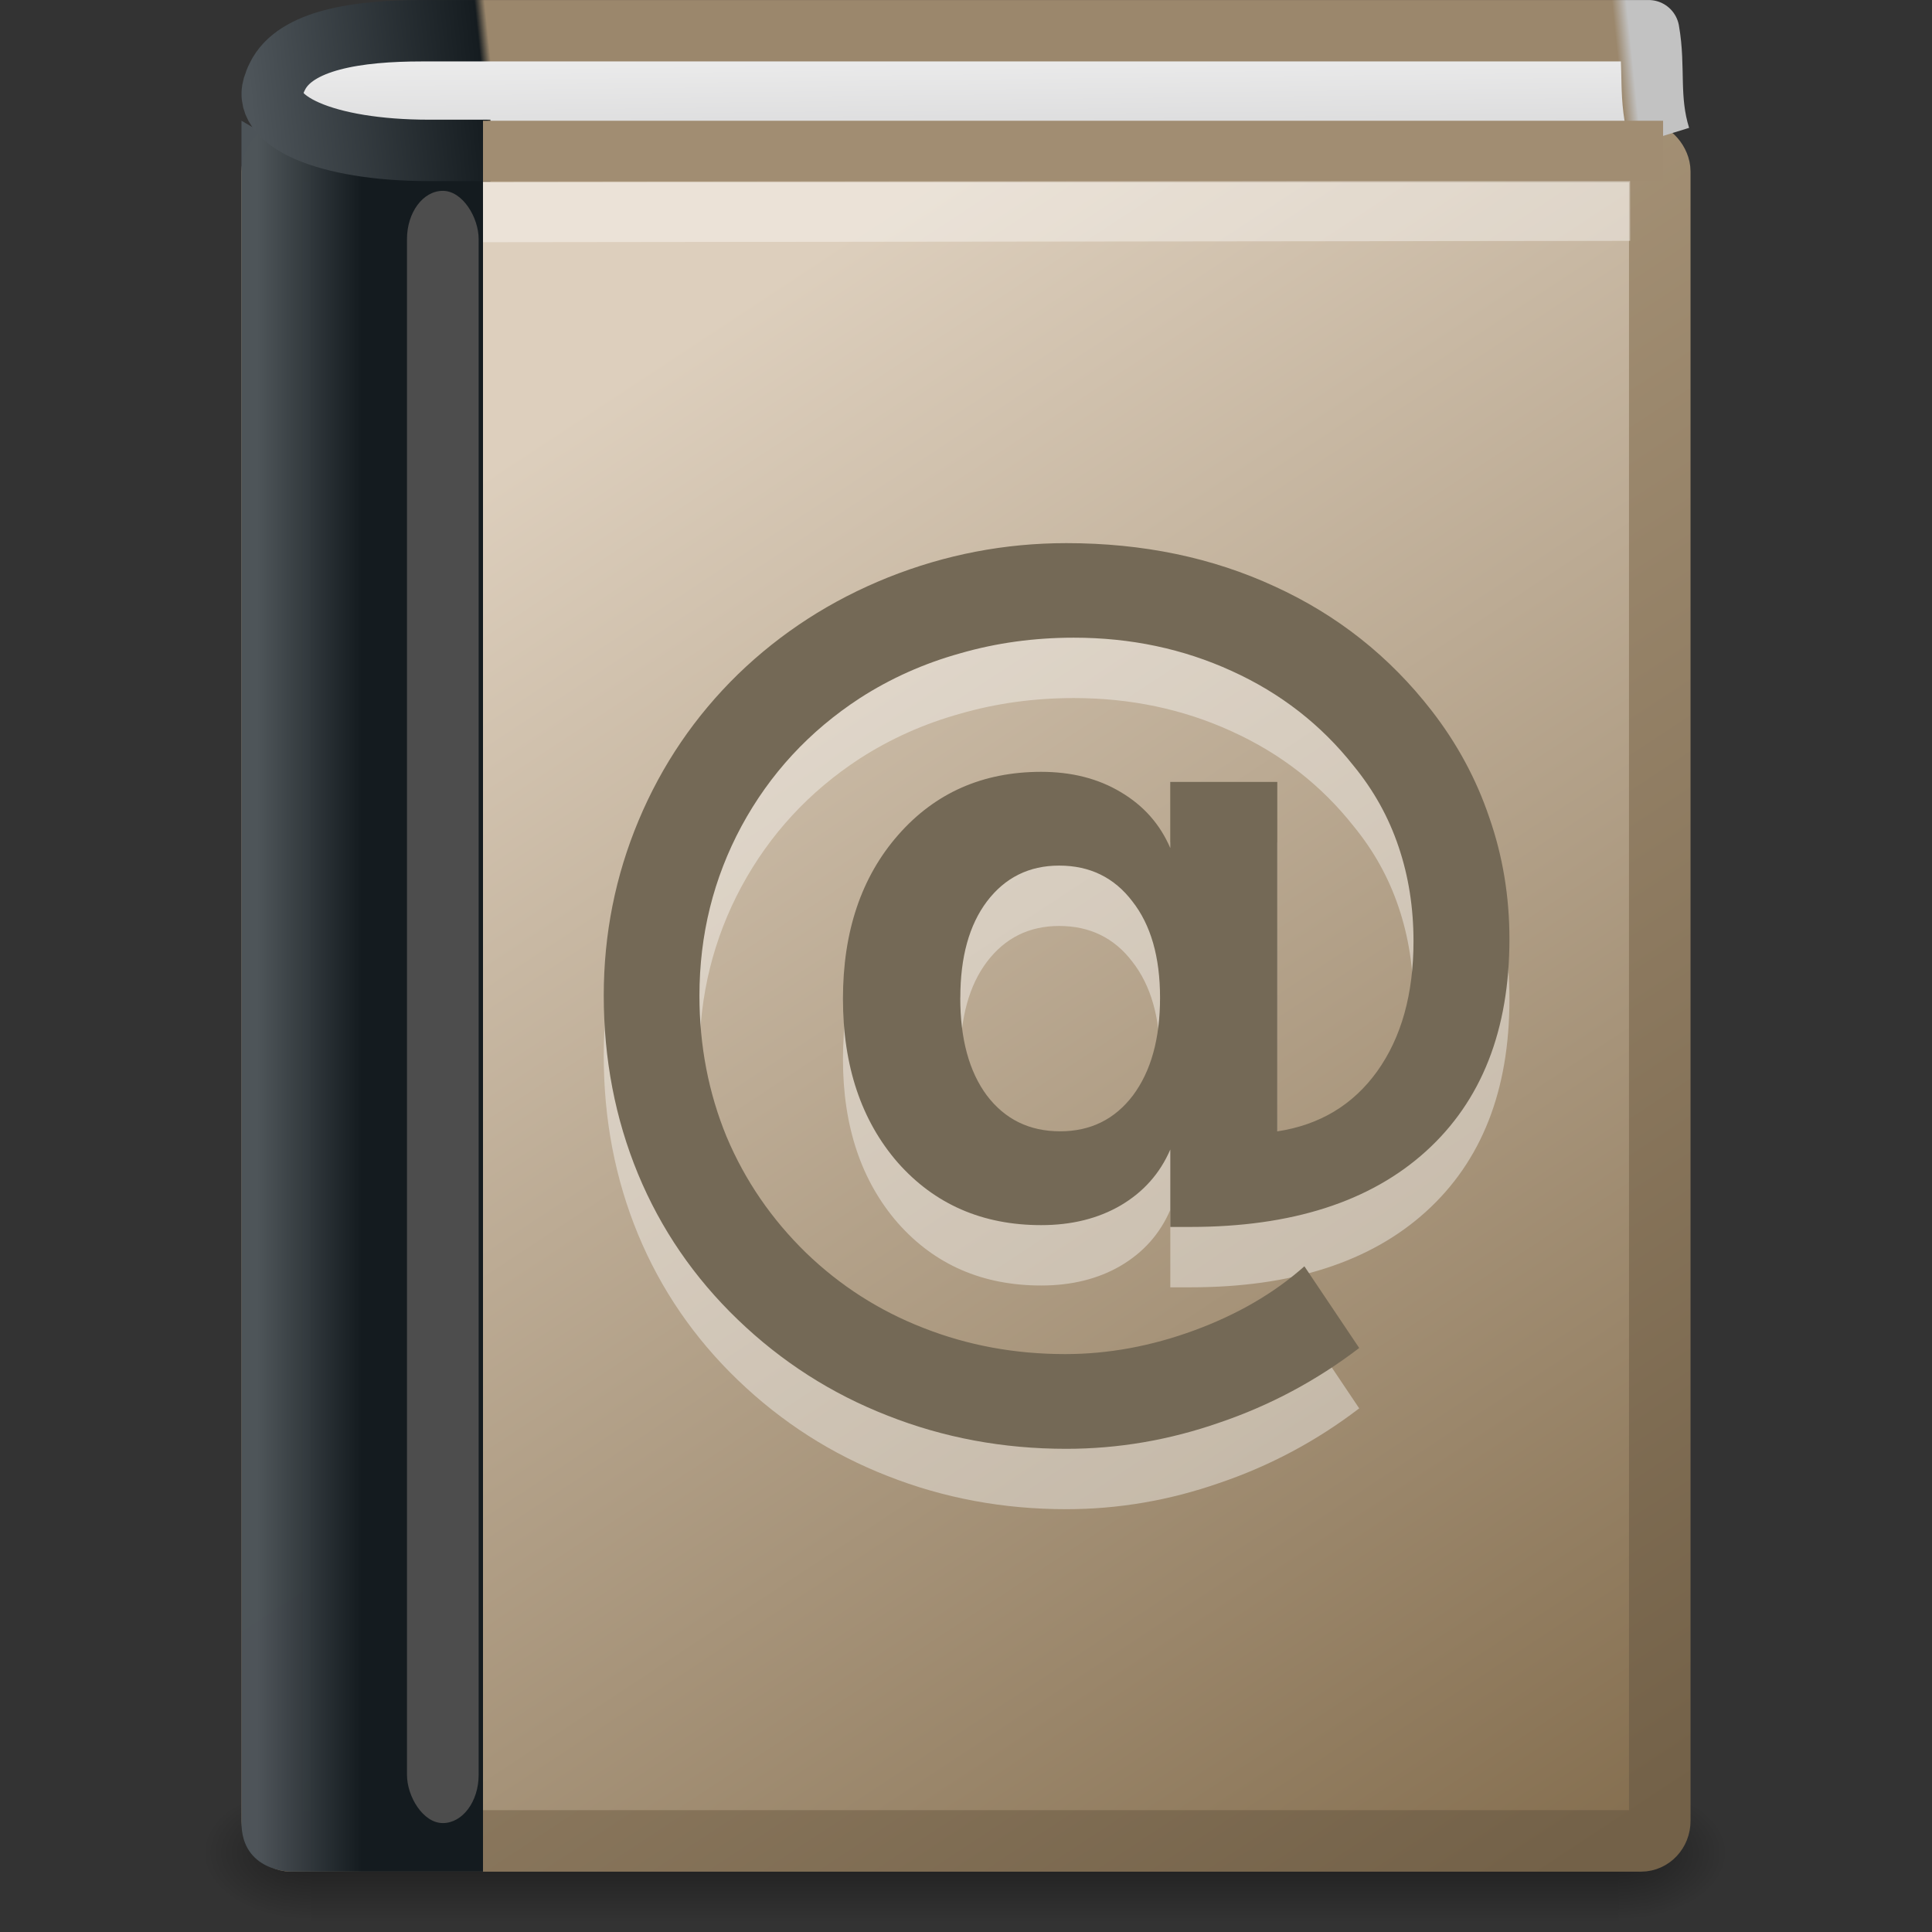 <?xml version="1.0" encoding="UTF-8"?>
<!-- Created with Inkscape (http://www.inkscape.org/) -->
<svg id="svg3506" width="32" height="32" version="1.0" xmlns="http://www.w3.org/2000/svg" xmlns:xlink="http://www.w3.org/1999/xlink">
 <rect width="100%" height="100%" fill="#333333" stroke="none"/>
 <defs id="defs3508">
  <linearGradient id="linearGradient5060">
   <stop id="stop5062" offset="0"/>
   <stop id="stop5064" style="stop-opacity:0" offset="1"/>
  </linearGradient>
  <linearGradient id="linearGradient3203" x1="24.627" x2="24.64" y1="3.123" y2="4.883" gradientTransform="matrix(.675 0 0 .999 .87 -2.446)" gradientUnits="userSpaceOnUse">
   <stop id="stop2348" style="stop-color:#eee" offset="0"/>
   <stop id="stop2350" style="stop-color:#d9d9da" offset="1"/>
  </linearGradient>
  <linearGradient id="linearGradient3205" x1="5.754" x2="55.495" y1="5.244" y2=".065" gradientTransform="matrix(.481 0 0 .485 1.495 .145)" gradientUnits="userSpaceOnUse">
   <stop id="stop3915" style="stop-color:#4e555a" offset="0"/>
   <stop id="stop3917" style="stop-color:#151c20" offset=".16"/>
   <stop id="stop3919" style="stop-color:#9b876c" offset=".167"/>
   <stop id="stop3921" style="stop-color:#9b876c" offset=".752"/>
   <stop id="stop3923" style="stop-color:#9b876c" offset=".939"/>
   <stop id="stop3925" style="stop-color:#c2c2c2" offset=".949"/>
   <stop id="stop3927" style="stop-color:#c2c2c2" offset="1"/>
  </linearGradient>
  <linearGradient id="linearGradient3211" x1="5.48" x2="8.5" y1="25.019" y2="25.019" gradientTransform="matrix(.571 0 0 .69 1.143 -.762)" gradientUnits="userSpaceOnUse">
   <stop id="stop8980" style="stop-color:#4d5459;stop-opacity:.996" offset="0"/>
   <stop id="stop8982" style="stop-color:#141b1f" offset="1"/>
  </linearGradient>
  <linearGradient id="linearGradient3214" x1="16.102" x2="38.491" y1="9.889" y2="46" gradientTransform="matrix(.659 0 0 .7 .813 -1.338)" gradientUnits="userSpaceOnUse">
   <stop id="stop8969" style="stop-color:#ddcfbd" offset="0"/>
   <stop id="stop8971" style="stop-color:#856f50" offset="1"/>
  </linearGradient>
  <linearGradient id="linearGradient3216" x1="22.334" x2="53.453" y1="11.03" y2="61.22" gradientTransform="matrix(.474 0 0 .503 .834 .028)" gradientUnits="userSpaceOnUse">
   <stop id="stop3321" style="stop-color:#af9b7f" offset="0"/>
   <stop id="stop3323" style="stop-color:#736148" offset="1"/>
  </linearGradient>
  <linearGradient id="linearGradient3222" x1="302.86" x2="302.86" y1="366.65" y2="609.51" gradientTransform="matrix(.07 0 0 .015 -1.45 38.629)" gradientUnits="userSpaceOnUse">
   <stop id="stop5050" style="stop-opacity:0" offset="0"/>
   <stop id="stop5056" offset=".5"/>
   <stop id="stop5052" style="stop-opacity:0" offset="1"/>
  </linearGradient>
  <radialGradient id="radialGradient3224" cx="605.71" cy="486.65" r="117.14" gradientTransform="matrix(-.024 0 0 .015 21.522 38.629)" gradientUnits="userSpaceOnUse" xlink:href="#linearGradient5060"/>
  <radialGradient id="radialGradient3226" cx="605.71" cy="486.65" r="117.14" gradientTransform="matrix(.024 0 0 .015 26.478 38.629)" gradientUnits="userSpaceOnUse" xlink:href="#linearGradient5060"/>
 </defs>
 <g id="g2877" transform="matrix(.637 0 0 .634 .697 1.568)">
  <rect id="rect2879" x="7" y="44.266" width="34" height="3.734" style="fill:url(#linearGradient3222);opacity:.402"/>
  <path id="path2881" d="m7 44.266v3.734c-1.241 7e-3 -3-0.837-3-1.867 0-1.03 1.385-1.867 3-1.867z" style="fill:url(#radialGradient3224);opacity:.402"/>
  <path id="path2883" d="m41 44.266v3.734c1.241 7e-3 3-0.837 3-1.867 0-1.03-1.385-1.867-3-1.867z" style="fill:url(#radialGradient3226);opacity:.402"/>
 </g>
 <rect id="rect2719" x="4.51" y="2.51" width="22.981" height="27.981" rx=".31" ry=".33" style="fill:url(#linearGradient3214);stroke-linecap:round;stroke-linejoin:round;stroke-miterlimit:0;stroke-width:1.019;stroke:url(#linearGradient3216)"/>
 <path id="path2721" d="m4 2c1.651 1.013 3.129 0.593 4 0.698v28.302h-3.183s-0.817 0-0.817-0.812v-28.188z" style="fill:url(#linearGradient3211)"/>
 <rect id="rect2725" x="6.741" y="3.161" width="1.187" height="27.035" rx=".64" ry=".799" style="fill:#4d4d4d"/>
 <path id="path2781" d="m15.905 17.525c-7e-6 0.685 0.147 1.225 0.441 1.62 0.3 0.395 0.704 0.593 1.213 0.593 0.503 2e-6 0.905-0.198 1.205-0.593 0.3-0.401 0.45-0.941 0.45-1.62-1.2e-5 -0.674-0.153-1.205-0.458-1.595-0.3-0.395-0.704-0.593-1.213-0.593-0.498 7e-6 -0.896 0.198-1.196 0.593-0.294 0.39-0.441 0.921-0.441 1.595m3.478 2.514c-0.17 0.395-0.444 0.704-0.823 0.927-0.373 0.217-0.812 0.326-1.315 0.326-0.973 0-1.765-0.345-2.376-1.036-0.605-0.696-0.908-1.601-0.908-2.714-6e-6 -1.114 0.305-2.018 0.916-2.714 0.611-0.696 1.4-1.044 2.367-1.044 0.503 8e-6 0.942 0.111 1.315 0.334 0.379 0.223 0.653 0.532 0.823 0.927v-1.094h1.773v5.788c0.701-0.106 1.253-0.437 1.654-0.994 0.402-0.562 0.602-1.281 0.602-2.155-1.5e-5 -0.557-0.082-1.077-0.246-1.562-0.164-0.49-0.413-0.938-0.747-1.345-0.537-0.679-1.21-1.203-2.019-1.57-0.803-0.367-1.674-0.551-2.613-0.551-0.656 1e-5 -1.284 0.086-1.883 0.259-0.6 0.167-1.154 0.415-1.663 0.743-0.837 0.546-1.49 1.253-1.96 2.121-0.464 0.863-0.696 1.798-0.696 2.806-3e-6 0.83 0.15 1.609 0.45 2.338 0.305 0.724 0.744 1.364 1.315 1.921 0.566 0.546 1.213 0.96 1.943 1.244 0.735 0.29 1.519 0.434 2.35 0.434 0.713-2e-6 1.425-0.131 2.138-0.393 0.713-0.262 1.321-0.615 1.824-1.061l0.908 1.353c-0.707 0.54-1.479 0.952-2.316 1.236-0.831 0.29-1.677 0.434-2.537 0.434-1.046-4e-6 -2.033-0.184-2.961-0.551-0.928-0.362-1.753-0.891-2.477-1.587-0.724-0.696-1.276-1.501-1.654-2.414-0.379-0.919-0.568-1.904-0.568-2.957-1e-6 -1.013 0.192-1.979 0.577-2.898 0.385-0.919 0.933-1.726 1.646-2.422 0.713-0.69 1.541-1.225 2.486-1.604 0.95-0.379 1.934-0.568 2.953-0.568 1.267 1.2e-5 2.418 0.239 3.453 0.718 1.035 0.473 1.9 1.158 2.596 2.055 0.424 0.546 0.744 1.139 0.959 1.779 0.221 0.635 0.331 1.303 0.331 2.005-1.8e-5 1.509-0.461 2.681-1.383 3.516-0.922 0.835-2.223 1.253-3.903 1.253h-0.331v-1.286" style="fill:#fff;opacity:.4"/>
 <path id="path4743" d="m8.5 3.511 18-0.021" style="fill-rule:evenodd;fill:#fff;opacity:.4;stroke-linecap:square;stroke-linejoin:round;stroke:#fff"/>
 <path id="path2723" d="m27.491 2.268c-0.199-0.644-0.075-1.145-0.184-1.759h-20.321c-1.055 0-2.098 0.15-2.392 0.758-0.017 0.034-0.035 0.069-0.045 0.106-0.27 0.627 0.848 1.118 2.557 1.118h1.018" style="fill:url(#linearGradient3203);stroke-linejoin:round;stroke-miterlimit:0;stroke-width:1.017;stroke:url(#linearGradient3205)"/>
 <path id="path4494" d="m27.546 2.5h-19.546" style="fill-rule:evenodd;fill:#a18d72;stroke-width:1px;stroke:#a18d72"/>
 <path id="path2779" d="m15.905 16.525c-7e-6 0.685 0.147 1.225 0.441 1.62 0.3 0.395 0.704 0.593 1.213 0.593 0.503 2e-6 0.905-0.198 1.205-0.593 0.3-0.401 0.45-0.941 0.45-1.62-1.2e-5 -0.674-0.153-1.206-0.458-1.595-0.3-0.395-0.704-0.593-1.213-0.593-0.498 7e-6 -0.896 0.198-1.196 0.593-0.294 0.39-0.441 0.921-0.441 1.595m3.478 2.514c-0.17 0.395-0.444 0.704-0.823 0.927-0.373 0.217-0.812 0.326-1.315 0.326-0.973 1e-6 -1.765-0.345-2.376-1.036-0.605-0.696-0.908-1.601-0.908-2.714-6e-6 -1.114 0.305-2.018 0.916-2.714 0.611-0.696 1.4-1.044 2.367-1.044 0.503 9e-6 0.942 0.111 1.315 0.334 0.379 0.223 0.653 0.532 0.823 0.927v-1.094h1.773v5.788c0.701-0.106 1.253-0.437 1.654-0.994 0.402-0.562 0.602-1.281 0.602-2.155-1.5e-5 -0.557-0.082-1.077-0.246-1.562-0.164-0.49-0.413-0.938-0.747-1.345-0.537-0.679-1.21-1.203-2.019-1.57-0.803-0.367-1.674-0.551-2.613-0.551-0.656 9e-6 -1.284 0.086-1.883 0.259-0.6 0.167-1.154 0.415-1.663 0.743-0.837 0.546-1.49 1.253-1.96 2.121-0.464 0.863-0.696 1.798-0.696 2.806-3e-6 0.83 0.15 1.609 0.45 2.338 0.305 0.724 0.744 1.364 1.315 1.921 0.566 0.546 1.213 0.96 1.943 1.244 0.735 0.29 1.519 0.434 2.35 0.434 0.713-1e-6 1.425-0.131 2.138-0.393 0.713-0.262 1.321-0.615 1.824-1.061l0.908 1.353c-0.707 0.54-1.479 0.952-2.316 1.236-0.831 0.29-1.677 0.434-2.537 0.434-1.046-2e-6 -2.033-0.184-2.961-0.551-0.928-0.362-1.753-0.891-2.477-1.587-0.724-0.696-1.276-1.501-1.654-2.414-0.379-0.919-0.568-1.904-0.568-2.957-1e-6 -1.013 0.192-1.979 0.577-2.898 0.385-0.919 0.933-1.726 1.646-2.422 0.713-0.69 1.541-1.225 2.486-1.604 0.95-0.379 1.934-0.568 2.953-0.568 1.267 1.24e-5 2.418 0.239 3.453 0.718 1.035 0.473 1.9 1.158 2.596 2.055 0.424 0.546 0.744 1.139 0.959 1.779 0.221 0.635 0.331 1.303 0.331 2.005-1.8e-5 1.509-0.461 2.681-1.383 3.516-0.922 0.835-2.223 1.253-3.903 1.253h-0.331v-1.286" style="fill:#746956"/>
</svg>
